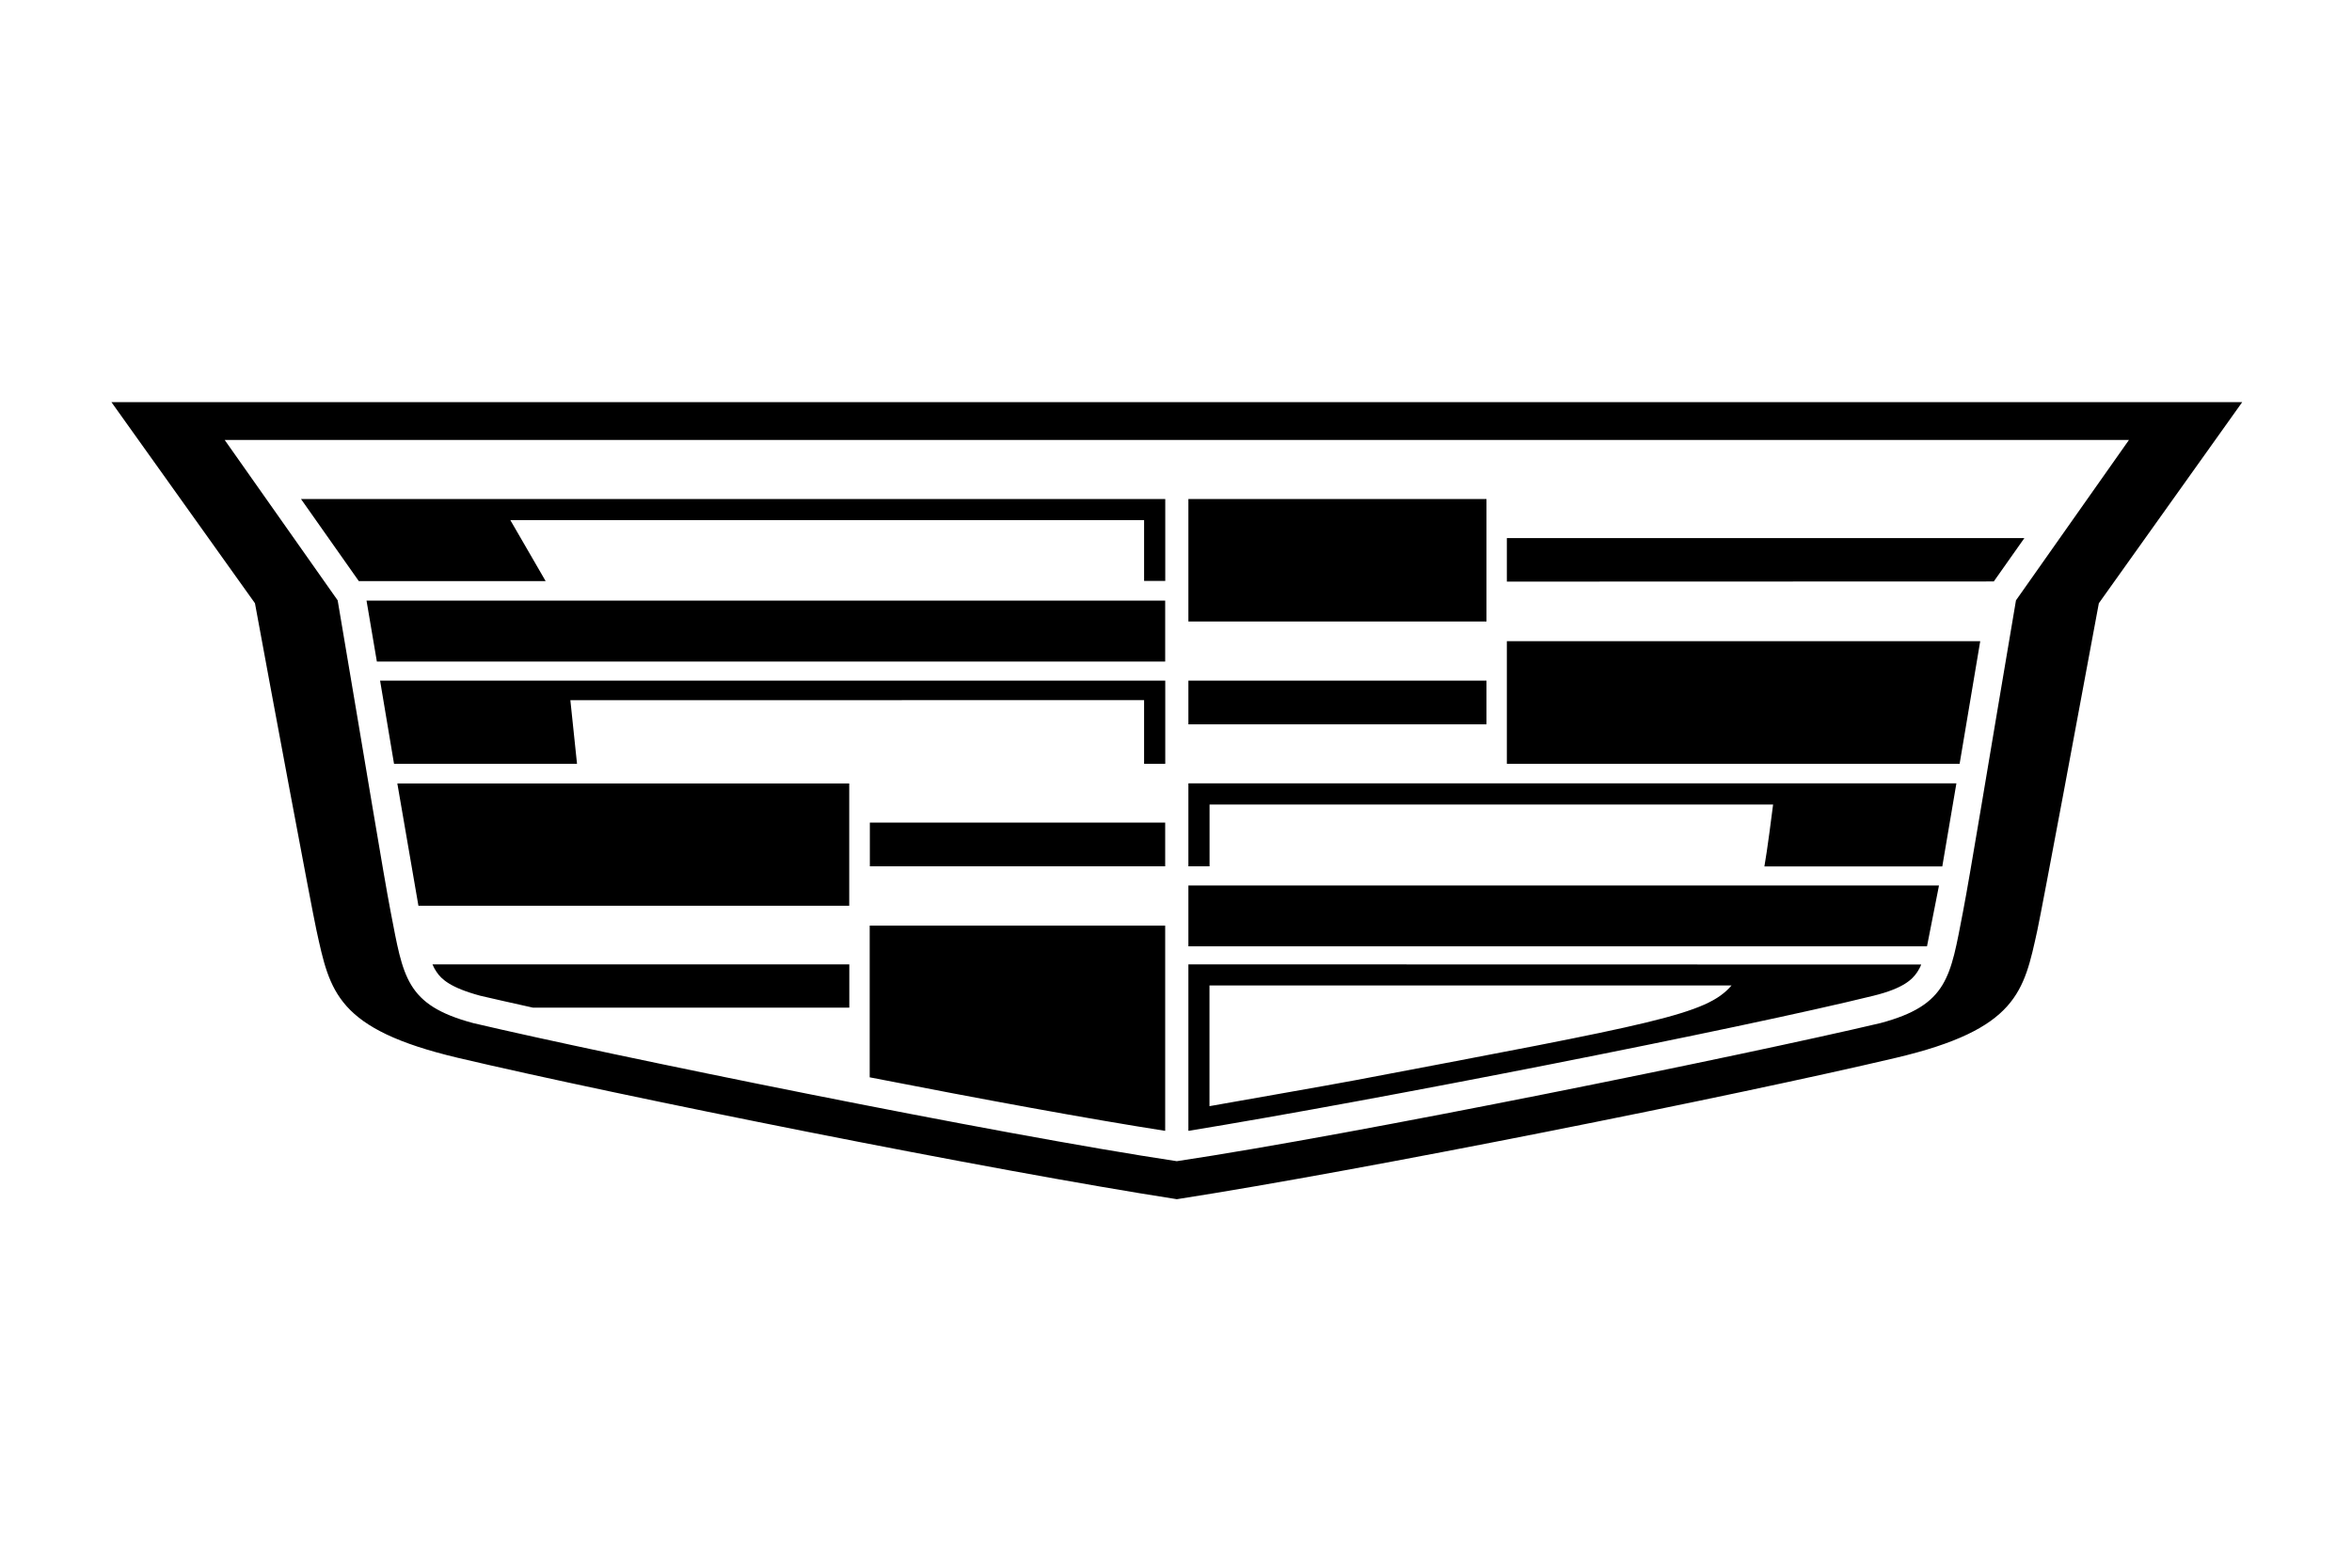 <?xml version="1.0" encoding="utf-8"?>
<!-- Generator: Adobe Illustrator 26.5.0, SVG Export Plug-In . SVG Version: 6.00 Build 0)  -->
<svg version="1.1" id="Capa_1" xmlns="http://www.w3.org/2000/svg" xmlns:xlink="http://www.w3.org/1999/xlink" x="0px" y="0px"
	 viewBox="0 0 300 200" style="enable-background:new 0 0 300 200;" xml:space="preserve">
<g>
	<path d="M73.6,97.45H50.26l-1.78-10.62h100.15v10.62h-2.7v-8.13l-73.18,0.01L73.6,97.45z M48.07,84.4h100.55v-7.78H46.75
		L48.07,84.4z M110.95,110.52h37.67v-5.58h-37.67V110.52z M45.77,74.14h23.83l-4.51-7.79h80.84v7.76h2.7V63.66H38.39L45.77,74.14z
		 M189.6,63.66h-38.02v15.63h38.02V63.66z M55.68,123.99c0.62,0.93,1.76,2.01,5.57,3.04c1.84,0.43,3.89,0.89,6.72,1.52h40.36v-5.52
		H55.16C55.32,123.4,55.48,123.7,55.68,123.99z M53.37,115.55h54.95v-15.6H50.68L53.37,115.55z M110.93,137.44
		c14.07,2.75,27.82,5.29,37.69,6.83v-26.18h-37.69V137.44z M192.2,97.45h57.75l2.63-15.65H192.2V97.45z M192.2,68.64v5.56
		l62.11-0.02l3.9-5.53H192.2z M286,51.3l-18.29,25.66c-2.01,10.9-7.25,38.98-7.84,41.7c-1.72,7.85-2.55,12.64-18.07,16.3
		c-20.67,4.87-67.94,14.34-91.69,18.03c-23.75-3.69-71.01-13.16-91.68-18.03c-15.52-3.67-16.35-8.45-18.07-16.3
		c-0.6-2.72-5.84-30.8-7.84-41.7L14.21,51.3H286z M271.55,56.13H28.66l14.41,20.46c3.61,21.29,5.84,34.97,6.76,39.74
		c1.61,8.3,1.89,11.88,10.52,14.19c17.16,4.04,66.89,14.19,89.75,17.62c22.86-3.42,72.6-13.57,89.76-17.62
		c8.63-2.31,8.91-5.89,10.52-14.19c0.92-4.77,3.15-18.46,6.76-39.74L271.55,56.13z M151.58,110.52h2.7v-7.88h71.88
		c-0.09,0.76-0.77,6.05-1.11,7.9h22.69l1.8-10.6h-97.96V110.52z M151.58,120.73l94.21,0l1.53-7.76h-95.74V120.73z M189.6,86.83
		h-38.02v5.58h38.02V86.83z M151.58,123.03l93.47,0.02c-0.1,0.3-0.35,0.74-0.5,0.96c-0.62,0.93-1.75,2.08-5.58,3.02
		c-16.91,4.17-63.42,13.33-87.39,17.24V123.03z M154.27,141.12c4.31-0.77,14.84-2.6,18.6-3.31c38.24-7.26,44.8-8.36,47.99-12.09
		h-66.59V141.12z"/>
</g>
</svg>

